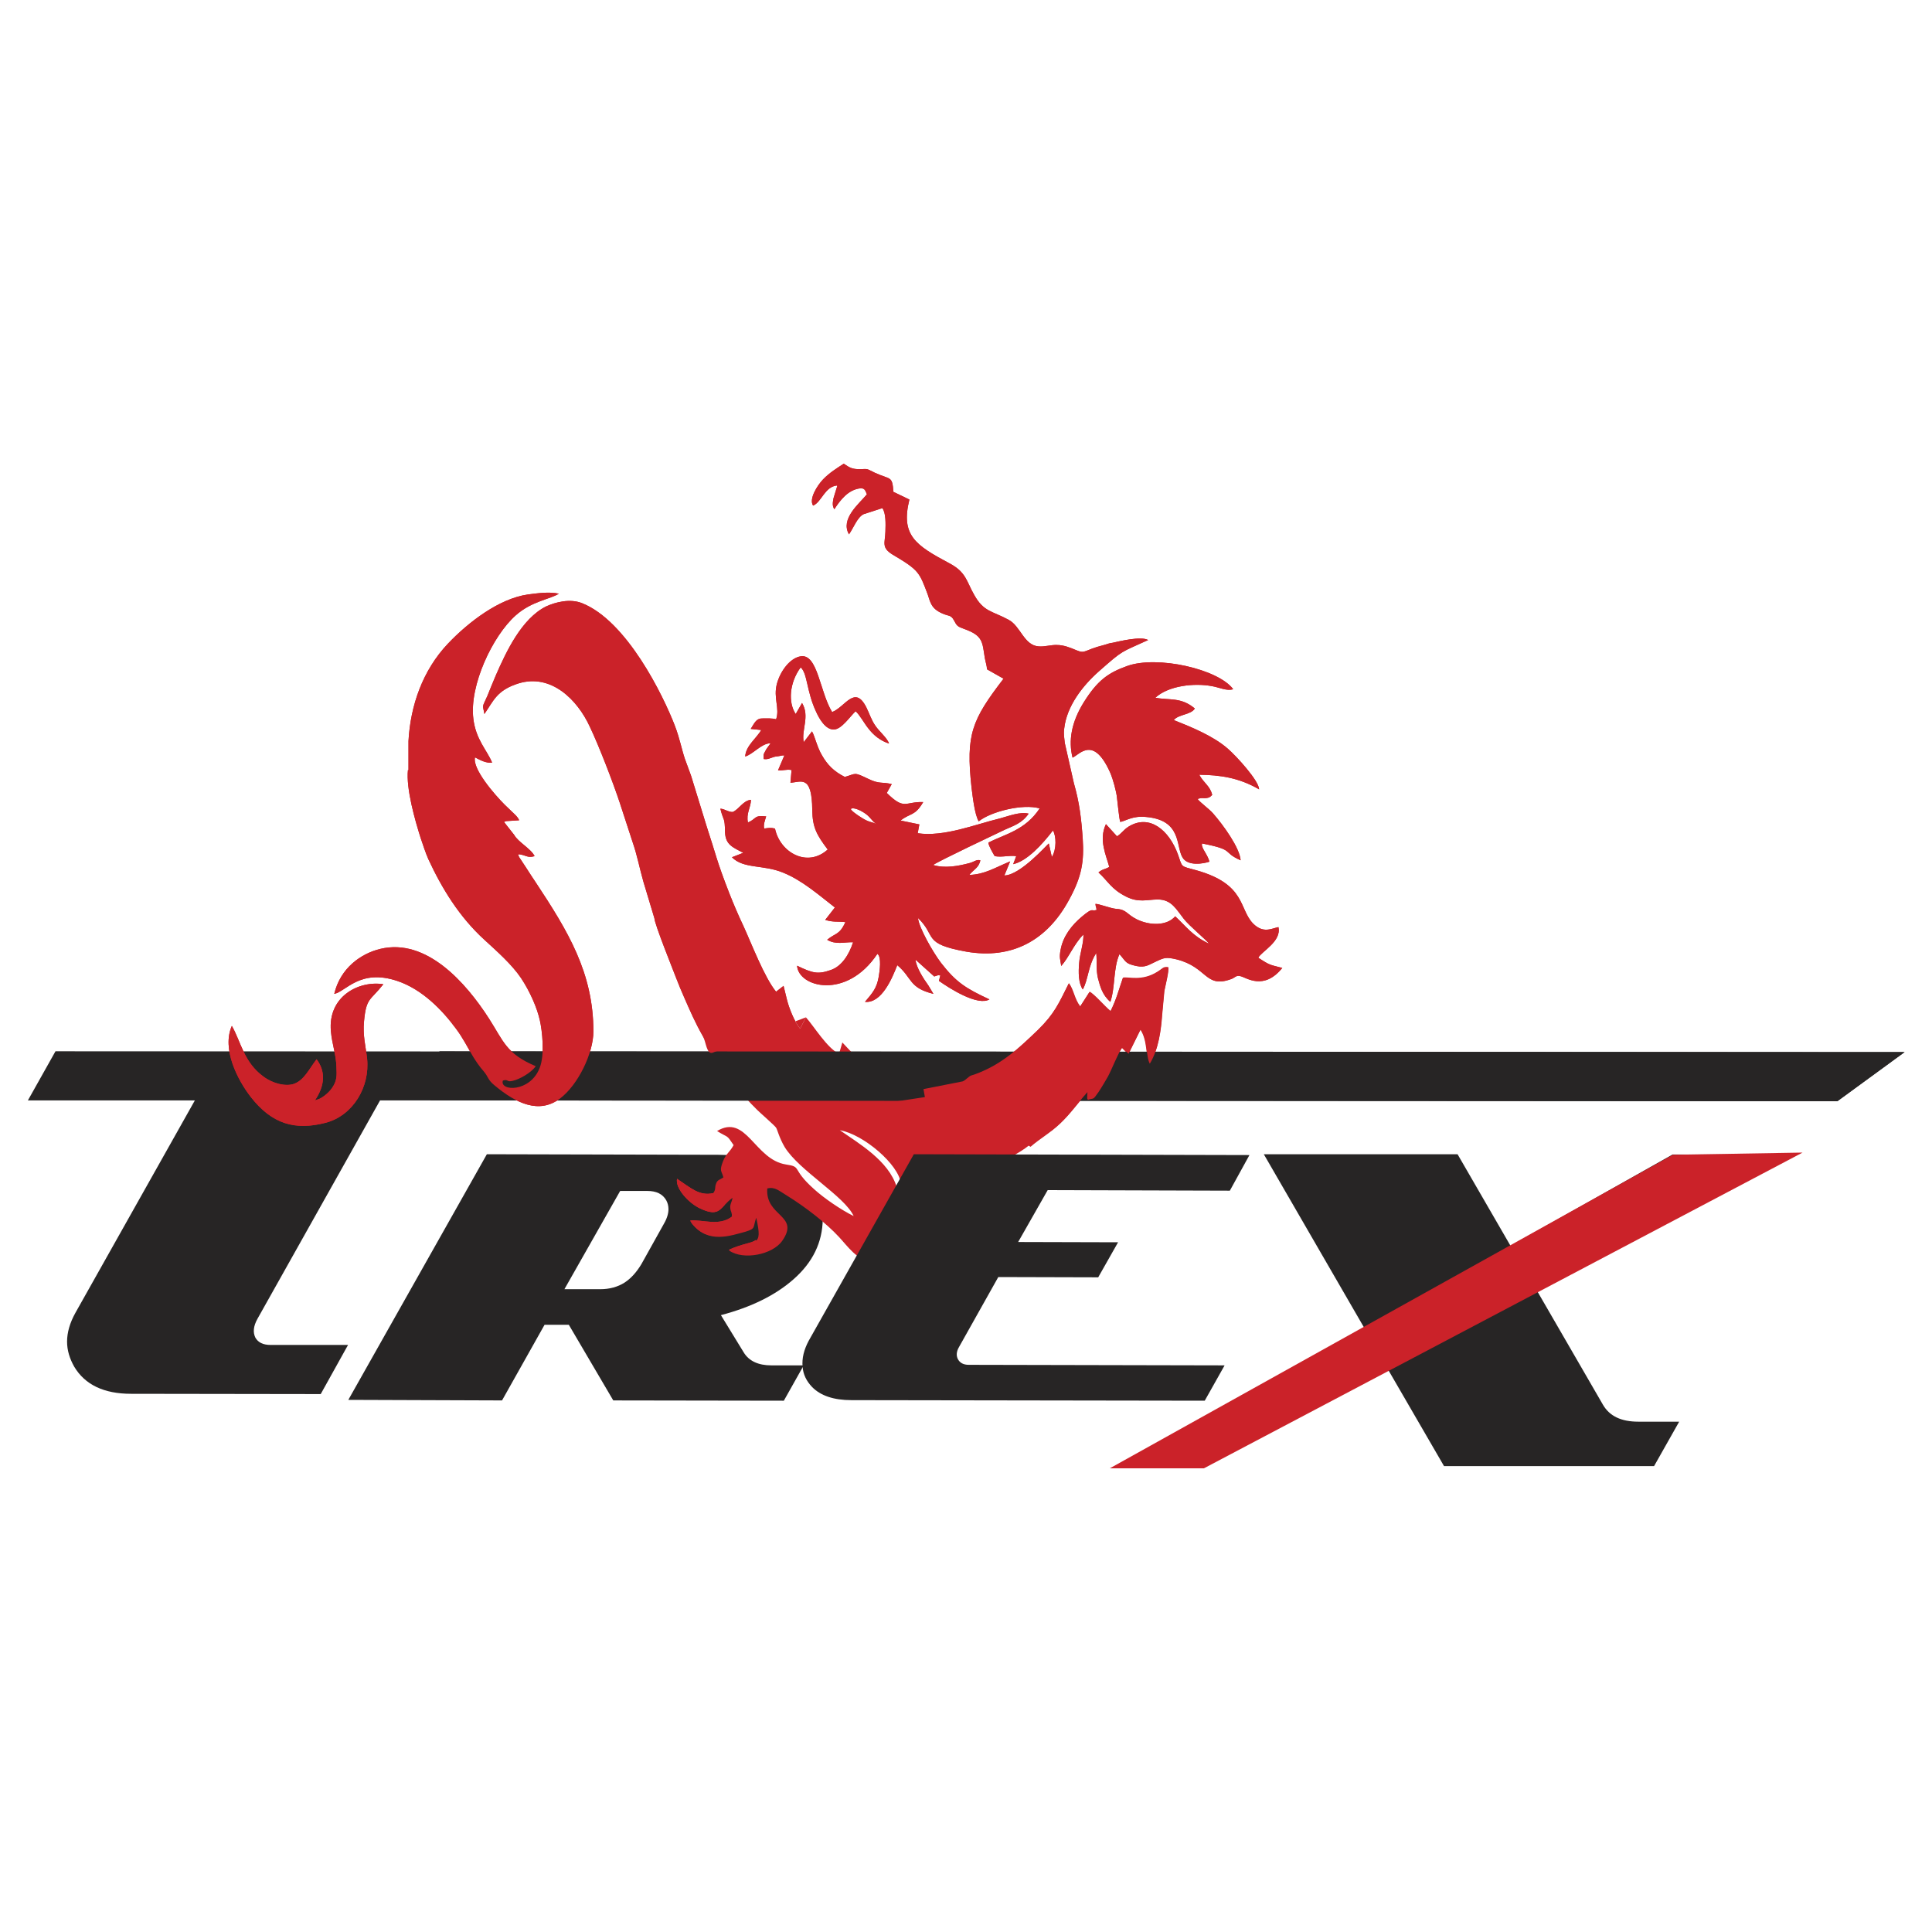 <?xml version="1.0" encoding="utf-8"?>
<!-- Generator: Adobe Illustrator 27.0.0, SVG Export Plug-In . SVG Version: 6.00 Build 0)  -->
<svg version="1.1" id="Layer_1" xmlns="http://www.w3.org/2000/svg" xmlns:xlink="http://www.w3.org/1999/xlink" x="0px" y="0px"
	 width="700px" height="700px" viewBox="0 0 700 700" style="enable-background:new 0 0 700 700;" xml:space="preserve">
<style type="text/css">
	.st0{fill:#272525;}
	.st1{fill-rule:evenodd;clip-rule:evenodd;fill:#CB2229;}
	.st2{fill-rule:evenodd;clip-rule:evenodd;fill:#272525;}
</style>
<g>
	<path class="st0" d="M204.5,467.1l13,0c3.3,0,6.3-0.8,8.8-2.4c2.3-1.5,4.3-3.7,6.1-6.7l8.2-14.7c1.1-1.9,1.6-3.7,1.6-5.2
		c0-1.2-0.3-2.3-0.8-3.2c-1.3-2.3-3.6-3.4-6.9-3.4l-9.8,0L204.5,467.1z M126.2,507.2l50.2-89l83.8,0.2c8.7,0,16.7,1.7,24,5.1
		c9.3,4.3,13.9,10.4,13.9,18.2c-0.1,8.4-3.6,15.7-10.7,21.9c-6.5,5.7-15.2,10-26.2,12.9l8.2,13.4c1.9,3.2,5.3,4.8,10.1,4.8l11.7,0
		l-7.2,12.8l-61.8-0.1L206.1,480l-8.8,0l-15.4,27.4L126.2,507.2z"/>
	<path class="st1" d="M388.6,274.5c2.5-1,7.6-8.4,13.8,5.8c0.8,1.9,2.1,6.5,2.3,8.7c0.2,1.5,0.8,7.9,1.2,8.8
		c1.9-0.3,4.4-2.3,9.3-1.8c13,1.1,10.8,10.5,13.2,14.6c1.9,3.4,7.8,2.3,9.8,1.6c-0.6-2.3-2.3-4.2-2.6-5.5c-0.3-1-0.1,0.2-0.1-1.1
		c12.3,2.4,7,3,14,6.1c-0.3-4.5-6.3-12.8-10-17c-1.5-1.7-4.5-3.8-5.6-5.2c0.7-0.2,0-0.1,1.1-0.3c0.7-0.1,0.8,0,1.5,0
		c1.2-0.1,1.7-0.1,2.7-1.2c-0.8-3.3-3-4.2-4.7-7.3c7.4,0.1,14.3,1,21.7,5.3c-0.1-3.2-8.3-12.1-11.3-14.7
		c-5.2-4.6-13.3-7.9-19.6-10.4c1.6-2.1,6.3-1.9,7.6-4.2c-5-4.2-9.1-2.9-14.3-3.9c4.8-4.4,14.1-5.4,20.5-4.2c2.5,0.4,5.5,1.9,7.7,1.1
		c-5.4-7.3-27.5-12.3-38.4-8.4c-7,2.5-10.8,5.3-15.7,13.1C388.1,261.8,387.1,268.4,388.6,274.5 M404.7,303l-4-4.4
		c-2.7,5.7,0.1,11.3,1.2,15.5c-1.4,0.9-2.4,0.7-3.9,2c3.5,3.2,4.6,6,9.9,8.7c4.7,2.4,7.7,1.1,11.6,1.1c5,0,6.7,3.6,9.4,7
		c2,2.6,8.4,7.8,9.1,9c-5.9-2.8-8.1-6.1-12.2-9.9c-3,3.5-9.2,3.4-13.9,1.1c-3.8-1.9-3.7-3.6-7.5-3.8c-2.1-0.2-6.4-1.9-7.5-1.8
		c0.1,1.3,0.3,0.9,0.4,2.2c-2.1,0.6-1.1-1.1-5.3,2.4c-3.7,3.1-6.8,7.1-7.7,11.9c-0.6,3-0.1,3.7,0.2,6c2.9-3.3,4.4-7.6,8-11.4
		c0.3,2.6-1.3,7.1-1.5,10.3c-0.3,3.3-0.3,7.2,1.3,9.6c2-3.5,1.9-8.6,4.9-13.2c0.3,3.2-0.1,6.1,0.6,9.1c0.8,2.9,1.5,6,4.5,8.6
		c1.8-5.2,1-12.1,3.3-17.3c2.5,2.8,2,3.4,6.1,4.3c3.4,0.7,4.6-0.5,7.3-1.7c2.8-1.3,3.5-1.6,7.3-0.7c11.2,2.8,10.3,10.5,19.6,7.2
		c1.6-0.5,1.9-1.6,3.6-1.1c2.1,0.5,8.4,5.3,15.1-3c-4.5-1.2-4.3-0.8-8.7-3.7c1.2-2.3,8.5-5.9,7.3-11.1c-2.7,0.6-5.5,2.3-9.1-1.2
		c-5.3-5.3-2.5-14.3-20.7-19.4c-5.9-1.6-4.9-0.9-6.6-5.7c-3.2-8.8-10.3-14.8-17.9-10.1C407,300.7,406.3,302.1,404.7,303z
		 M312.8,294.3c2.7,1.6,3,3.3,5.1,4.5c-2-1.2-2.5-0.6-5.2-2.2c-2.7-1.6-4.6-3.2-4.4-3.5C308.6,292.7,310.2,292.7,312.8,294.3z
		 M333.6,390.8l-1.2-0.7l-12.8-4.1c-0.4,2.1,0.7,1.6,0.3,3.9c-4.9-2.5-8-5.1-11.2-8.3l-4.7,0l-0.1,0.3c-0.2-0.1-0.3-0.2-0.5-0.3
		l-45.1,0.2c4.6,7.2,10,14.5,16.1,20.4c1.1,1.1,6.4,5.7,6.8,6.4c0.5,0.8,1.1,3.6,3.1,7c5.2,8.5,21.7,17.8,25,25
		c-4.5-2.2-10.8-6.5-14.4-9.8c-8.4-7.5-4.1-8-10.2-8.9c-11.3-1.8-14.3-18.5-24.9-12.1c4.4,2.7,3.3,1.1,6,5.1c-1.4,2.6-2.8,3.1-3.9,6
		c-1.3,3.5-0.5,3.1,0.2,5.7c-1.3,0.9-2.2,0.8-2.7,2.4c-0.5,1.3,0.1,1.7-1,3.4c-5.1,1.1-8.1-1.9-13.1-5.2c-0.6,3.3,3.9,8.5,8.2,10.6
		c7.6,3.6,7.2-0.4,11.9-3.8c-0.2,1.5-1,2.4-0.8,3.7c0.1,1.4,0.6,1.3,0.7,3.3c-4.7,3.6-10.6,1-15.1,1.4c0.1,0.3,0.1,0.2,0.5,0.9
		c5.8,7.5,14,4.4,19.3,3c4-1.2,2.7-1.5,4-5.1c2.5,11.3-0.2,7.6-9.8,11.9c5.1,3.6,15.7,1.5,19.2-3.5c6.6-9.4-6.2-8.7-5.4-19
		c2.8-0.7,4.3,0.9,7.3,2.7c6.3,3.9,13.9,9.7,18.7,14.9c2.9,3.1,6.7,8.6,11.5,8.8c1.1,0.1,2.1-0.1,3.3-0.1c2.7,0,7.2,1.1,9.1-1.6
		c3.3-4.6,0.4-9.2-0.9-12.9c-1.3-3.8-0.9-8.4-2.1-12.3c-2.9-9.6-13.9-15.9-20.6-20.6c8.6,1.5,21.4,12.5,22.1,19.3
		c3.8,1.5,14.4-0.4,18.5-1.4c7.8-1.9,21.6-7.3,27.8-12.3l0.7,0.4c3.3-2.9,7-4.9,10.7-8.4c3.7-3.5,6.3-7.3,9.8-11.2l-0.1,2.2
		c0.1,0.1,0,0.3,0.1,0.3c0.1,0,0.1,0.2,0.1,0.3c2.5-0.8,1.7,0.3,3.9-2.8c1.2-1.8,2.3-3.7,3.4-5.6c1.6-3,3.5-8.1,5.2-10.6l2.3,2.3
		l4.4-8.9c2.7,4.1,1.8,9.8,3.3,12.5c3.3-5.5,4.1-12.4,4.5-17.8c0.3-2.7,0.5-5.9,0.8-8.6c0.3-1.6,1.8-7.5,1.4-8.6
		c-1.9-0.3-2,0.5-4,1.7c-5.6,3.5-10.4,1.7-12.4,2.1c-1.5,4.3-2.3,7.7-4.5,12.1c-2.1-1.7-5.9-6.2-7.6-7l-3.4,5.3
		c-2.1-2.7-2.3-6-4.1-8.4c-3.7,7.4-5.2,11-11.2,16.9c-9,8.6-14.9,14.2-27.5,17.6C342.7,392.5,336.6,391,333.6,390.8z M305.7,168
		c-2.4,1.6-5.1,3.2-7.5,5.7c-2.1,2.2-5.2,7.1-3.6,9.5c3.1-1.3,4.2-6.9,8.7-7.3c0,0.7,0.3-0.6-0.2,1l-1.1,3.6c-0.3,1.6-0.5,2.8,0.3,4
		c2.2-3.4,4.9-6.8,8.9-7.5c2-0.3,2.2,0.4,2.9,2.1c-2.9,3.5-9.7,8.9-6.5,14.5c1.6-2.2,3-6.2,5.3-7.3l6.8-2.2c1.3,1.8,1.2,5.6,1.1,8.5
		c-0.1,4.1-1.6,5.8,2.7,8.4c9.5,5.6,9.6,6.4,12.6,14.3c1,2.9,1.2,5.2,5.4,7c2.2,1,3,0.4,4.1,2.4c1.1,2.1,1.3,2.3,3.8,3.2
		c6.7,2.4,6.5,4.6,7.4,10.4c0.3,1.7,0.8,3,0.8,4.2l6,3.4c-11.5,15-13.7,20.2-11.6,39.4c0.4,3.1,1.1,9.7,2.6,12.3
		c4.3-3.5,15.9-6.5,22.1-4.7c-5.3,8-12.6,9.3-18.6,12.4c0.2,1.4,1.5,3.5,2.3,4.9c2.8,0.5,5.3-0.4,7.8,0l-1.1,2.9
		c5-1.1,10.5-7.1,14.4-12.2c1.2,1.9,1.4,6.8-0.4,9.6l-1.1-4.9c-0.7,0.5-10.3,11.5-16.1,11.6l2.1-5.1c-5.8,2.4-9.2,4.7-14.8,4.9
		c1.5-1.9,3.5-2.6,4-5.3c-1.4-0.4-2.3,0.6-3.9,1c-4.1,1.1-9,2-13.2,0.7c1.9-1.4,23.5-11.6,26-12.8c3.1-1.4,6.2-2.3,8.6-5.8
		c-3.1-0.8-7.3,0.9-10.3,1.7c-9.1,2.2-20.3,6.8-29.9,5.4l0.6-3.2l-6.8-1.4c3.5-2.8,5.2-1.5,8.2-6.7c-6.7-0.2-6.7,3.1-13.2-3.3
		l1.8-3.2c-3.6-0.9-4.4,0.1-8.5-1.9c-5.4-2.6-4.3-1.9-8.5-0.7c-4-2-6.3-4.4-8.2-7.7c-1.9-3.1-2.7-7.2-3.7-8.8l-3,3.9
		c-0.9-4.5,2.3-9.3-0.6-14.2l-2.3,4c-2.8-4.2-2.3-11.3,1.8-16.9c2.5,2.2,2.1,8.7,5.6,16.1c0.9,2,3.3,6.7,6.6,6.4
		c2.7-0.2,5.6-4.6,7.7-6.6c1.5,1.3,3.2,4.5,4.6,6.2c1.9,2.5,4.4,4.5,7.5,5.5c-0.2-0.5,0.1,0-0.4-0.9c-1.2-2-3.2-3.6-4.5-5.5
		c-1.5-2.1-2.2-4.5-3.3-6.7c-4.2-8.3-7.6-0.2-12.4,1.7c-4.5-7.3-5.2-21.2-11.4-20.2c-3.8,0.6-7.3,5.2-8.6,9.9
		c-1.4,5.2,1.1,8.9-0.3,12.9c-1.4-0.4-3.2-0.3-4.8-0.3c-2.3-0.1-2.9,1.4-4.4,3.8l3.8,0.4c-1.6,2.9-5.6,5.7-5.8,9.6
		c3-0.9,5.9-4.8,9.2-4.8c-0.5,0.8-1.5,1.9-1.9,2.8c-0.9,1.5-0.6,1.6-0.6,2.9c1.4,0.3,2.5-0.4,3.6-0.7c0.6-0.2,1-0.2,1.7-0.3
		c1.3-0.2,0.9-0.3,2.2-0.3l-2.3,5.4c0.9,0.1,1.5,0,2.3-0.1c1.2-0.1,1.4-0.2,2.6,0l-0.4,4.6c3.8-0.2,7.8-3.1,7.9,9.9
		c0.1,6.3,1.6,9,5.6,14.3c-7.4,6.7-17.3,1.1-19.1-7.6c-1.6-0.4-2.4-0.2-3.9,0c-0.4-1.4,0.3-3,0.7-4.4c-4.6-0.5-3.3,0.8-6.6,2.2
		c-0.7-3.3,1-5.3,1.1-8.2c-2.8,0.2-4.3,3.4-6.6,4.4c-1.5,0.1-2.9-1.1-4.5-1.2c1.2,4.9,1.6,2.7,1.7,8.6c0.2,4.5,2.8,5.4,6.6,7.4
		l-4.1,1.6c4.2,4.3,11.4,2.6,18.6,5.6c6.9,2.8,12.9,8.1,18.7,12.6l-3.5,4.5c2.9,0.9,4.5,0.5,7.3,0.8c-2.1,4.7-3.6,3.9-6.6,6.4
		c3.2,1.9,6.1,0.8,9.4,0.9c-1.5,4.6-4.2,8.8-8.2,10.1c-4.6,1.6-6.5,1.1-12.1-1.6c0.5,7.8,17.9,12.5,29.1-4.3
		c1.6,1.1,0.8,6.4,0.5,8.2c-0.7,4.2-2.2,5.9-5,9.2c6.1,0.6,9.9-8.7,11.7-13.3c5.5,4.6,4.1,8.2,13.1,10.4l-1.8-3
		c-1.8-2.5-4.4-6.5-4.7-9.4l6.8,6.1c1.4-0.4,0.9-0.5,2.2-0.4l-0.5,2c4.1,2.9,14.1,9.2,18.3,6.7c-8.6-4-12.1-6.2-17.6-13.3
		c-3-4-7.9-12.6-8.3-16.2c6.9,6.6,1.4,9.3,17.5,12.2c16.6,2.9,29.3-4.1,37.2-18.7c4.8-8.7,5.5-14.2,5-22.2
		c-0.5-7.2-1.2-13.2-3.2-20.1l-3.3-14.6c-0.2-2.1-0.5-3.1-0.2-5.3c0.9-8,6.6-15.4,12.6-20.7c9.1-8,7.6-6.6,17.8-11.3
		c-2.6-1.5-10.6,0.5-12.9,1c-1.2,0.1-1.9,0.5-3.1,0.8c-7.5,1.9-6.6,3.3-10,1.9c-2.3-1-4.7-1.9-7-1.9c-2.3-0.1-4.4,0.7-6.7,0.5
		c-5.3-0.4-6.5-7.3-10.8-9.6c-6-3.3-9.1-2.8-12.6-9.2c-2.7-4.7-2.8-8.1-8.9-11.3c-12.4-6.6-17.7-10.2-14.5-23.1l-5.8-2.8
		c-0.4-5.9-1-4.3-6.7-6.9c-3.3-1.6-2.3-1.4-5.4-1.3C308.8,170,307.9,169.5,305.7,168z"/>
	<path class="st2" d="M47.5,505c-9.9,0-16.7-3.3-20.6-9.8c-1.7-3-2.6-6-2.6-9.1c0-3.3,1-6.8,3-10.4l43.3-77l-60.5,0l10-17.8l670,0.3
		L665.7,399l-528-0.3l-44.4,79.1c-1.5,2.7-1.7,4.9-0.8,6.8c1,1.8,2.8,2.7,5.6,2.7l28,0l-9.9,17.8L47.5,505z"/>
	<path class="st0" d="M308.5,507.3c-6.4,0-11.2-1.6-14.3-4.8c-2-2.1-3.2-4.5-3.4-7.3c-0.3-3.1,0.5-6.2,2.2-9.4l38.1-67.6l121.6,0.3
		l-7.1,12.9l-66-0.2L368.9,450l36.2,0.1l-7.2,12.7l-36.2-0.1L347.5,488c-1,1.7-1.1,3.2-0.4,4.5c0.7,1.3,2,2,3.9,2l92.7,0.2
		l-7.2,12.8L308.5,507.3z"/>
	<path class="st2" d="M406.4,531l88-49.7l-36.5-63.1l70.2,0l19.2,33.2l58.7-33.1l42.6,0L556.5,467l24.3,42c2.4,4.1,6.6,6.1,12.8,6.1
		l14.8,0l-9.1,16.1l-76.1,0l-20.7-35.7l-67.7,35.7L406.4,531z"/>
	<polygon class="st1" points="606.1,418.4 402.1,532 436.2,532 653.1,417.6 	"/>
	<path class="st1" d="M114.1,398.7c3.8-5.6,3.8-10.7,0.6-14.9c-2.7,3.5-4.5,7.6-8.2,8.9c-2.9,1-7.5,0-11-2.6
		c-7.2-5.2-8.2-12.7-11.5-18.4c-3.7,8.3,2,19.5,6.9,25.8c7.6,9.7,15.9,12.2,27.1,9.3c9.9-2.6,16.1-13,15-23.3
		c-0.5-4.5-1.6-8.2-1.1-13.5c0.8-8.6,2.2-7.3,7-13.4c-9-1.4-20.2,4.5-19,17.1c0.4,4.7,1.9,8.3,2,13.1c0.1,2.7,0.3,4.7-1.6,7.4
		c-1.1,1.6-2.9,3.1-4.5,3.9L114.1,398.7z M185.9,302l-3.3-4.2c0.7-0.2,0.3-0.2,0.9-0.3l4.6-0.3c-0.6-1.4-1.5-2-2.6-3.1
		c-0.9-0.8-1.7-1.7-2.7-2.6c-3.6-3.6-11.7-12.9-10.7-17.1c2,1.1,4.2,2.2,6.2,1.9c-1.9-4.6-5.9-8.3-6.8-15.9
		c-1.5-12.1,7-30,15.3-37.4c5.8-5.2,12.6-5.9,15.7-7.9c-3.6-0.8-8.2-0.1-11.3,0.3c-10.4,1.5-21.5,10-28.9,17.8
		c-9.2,9.7-13.6,22.5-14.3,35.3l0,10.6l-0.2-0.1c-0.7,6.7,2.5,18,4.6,24.6c0.9,2.6,1.7,5.2,2.8,7.7c4.9,10.6,11.2,20.9,20.3,29.2
		c4.7,4.3,10,9,13.3,13.9c3.3,5,5.8,10.8,6.8,15.3c0.8,3.5,1.9,12.4-0.1,17.3c-3.5,8.9-14.6,8.4-13.3,4.5c2.1-0.6,1.3,0.7,3.6,0.1
		c2.3-0.5,6.7-2.9,8.3-5.3c-10.7-4.5-11.7-9.1-16.9-17.2c-8.4-13.1-22.7-29.3-39.4-25.3c-7.1,1.7-14.5,7-16.7,16.3
		c4.2-0.8,9.3-9.2,22.8-4.7c9,3,16.3,10.5,21.3,17.3c2.5,3.3,4.2,6.8,6.3,10.3c1,1.6,2.2,3.4,3.7,5.1c1.8,2.1,1.5,3.1,3.8,5
		c8.2,6.9,16.4,10.5,23.8,5c6.7-5,12.2-16.6,12.2-24.4c0-21.2-9.2-36.3-20.9-54c-1.2-1.8-2.2-3.3-3.4-5.2l-2.5-3.8
		c-0.7-1.3-0.3-0.5-0.4-1.2c2.7,0.2,3.2,1.5,5.9,0.7c-1.3-2.7-6-5.1-7.4-7.7L185.9,302z M273.8,449.3c-1.5,1.2-4.6,1.2-9.7,3.5
		c3.3,2.3,8.8,2.3,13.3,0.6L273.8,449.3z M265.1,439.5c0.1,0.3,0.1,0.7,0.1,1.3c-4.7,3.6-10.6,1-15.1,1.4c0.1,0.3,0.1,0.2,0.5,0.9
		c5.8,7.5,14,4.4,19.3,3c0.3-0.1,0.5-0.2,0.8-0.2L265.1,439.5z M258.5,432.1l-0.1,0.2c-5.1,1.1-8.1-1.9-13.1-5.2
		c-0.6,3.3,3.9,8.5,8.2,10.6c5.6,2.7,6.9,1.2,9-1.1L258.5,432.1z M312.8,385.2c-2.7-2.2-4.9-4.6-7.6-7.5l-1.2,4.1
		c-4.3-2-9.1-10-12-13.2l-2.1,4.1c-2.1-2.5-4.1-7.7-4.8-10.6l0,0l-1.2-4.9l-2.7,2.1l-0.1-0.1c-4.2-5.2-8.9-17.5-11.7-23.6
		c-1.9-4-3.6-8-5.1-11.8c-4.8-12.3-4.8-13.9-8.3-24.5l-5.6-18.2c-0.8-2.3-1.5-4-2.2-6c-1.3-3.8-1.8-7.2-3.7-12.2
		c-4.2-10.9-17.4-38-33.7-44.4c-4.4-1.7-9.6-0.3-12.9,1.2c-8.9,4.4-14.5,16.4-18.3,25.1c-1.1,2.5-2,4.9-3,7.3
		c-2.1,4.7-1.7,2.9-1.1,6.6c3.3-4.7,4.4-8.6,12.4-11.1c11.8-3.6,21.3,5.9,25.8,15.7c3.3,6.9,8.5,20.4,10.9,27.7l4.6,14.1
		c1.7,4.9,2.5,9.4,3.9,14.3l4,13.3c0.1,2.2,6.8,18.8,7.9,21.7c0.9,2.4,1.9,4.7,2.9,7c2.2,5,3.9,9,6.8,14.1c4.4,7.7,9.7,15.8,16,22.7
		L312.8,385.2z"/>
	<polygon class="st2" points="159.2,380.9 690,381.2 665.7,399 160.8,398.7 	"/>
	<path class="st1" d="M114.1,398.7c3.8-5.6,3.8-10.7,0.6-14.9c-2.7,3.5-4.5,7.6-8.2,8.9c-2.9,1-7.5,0-11-2.6
		c-7.2-5.2-8.2-12.7-11.5-18.4c-3.7,8.3,2,19.5,6.9,25.8c7.6,9.7,15.9,12.2,27.1,9.3c9.9-2.6,16.1-13,15-23.3
		c-0.5-4.5-1.6-8.2-1.1-13.5c0.8-8.6,2.2-7.3,7-13.4c-9-1.4-20.2,4.5-19,17.1c0.4,4.7,1.9,8.3,2,13.1c0.1,2.7,0.3,4.7-1.6,7.4
		c-1.1,1.6-2.9,3.1-4.5,3.9L114.1,398.7z M185.9,302l-3.3-4.2c0.7-0.2,0.3-0.2,0.9-0.3l4.6-0.3c-0.6-1.4-1.5-2-2.6-3.1
		c-0.9-0.8-1.7-1.7-2.7-2.6c-3.6-3.6-11.7-12.9-10.7-17.1c2,1.1,4.2,2.2,6.2,1.9c-1.9-4.6-5.9-8.3-6.8-15.9
		c-1.5-12.1,7-30,15.3-37.4c5.8-5.2,12.6-5.9,15.7-7.9c-3.6-0.8-8.2-0.1-11.3,0.3c-10.4,1.5-21.5,10-28.9,17.8
		c-9.2,9.7-13.6,22.5-14.3,35.3l0,10.6l-0.2-0.1c-0.7,6.7,2.5,18,4.6,24.6c0.9,2.6,1.7,5.2,2.8,7.7c4.9,10.6,11.2,20.9,20.3,29.2
		c4.7,4.3,10,9,13.3,13.9c3.3,5,5.8,10.8,6.8,15.3c0.8,3.5,1.9,12.4-0.1,17.3c-3.5,8.9-14.6,8.4-13.3,4.5c2.1-0.6,1.3,0.7,3.6,0.1
		c2.3-0.5,6.7-2.9,8.3-5.3c-10.7-4.5-11.7-9.1-16.9-17.2c-8.4-13.1-22.7-29.3-39.4-25.3c-7.1,1.7-14.5,7-16.7,16.3
		c4.2-0.8,9.3-9.2,22.8-4.7c9,3,16.3,10.5,21.3,17.3c2.5,3.3,4.2,6.8,6.3,10.3c1,1.6,2.2,3.4,3.7,5.1c1.8,2.1,1.5,3.1,3.8,5
		c8.2,6.9,16.4,10.5,23.8,5c6.7-5,12.2-16.6,12.2-24.4c0-21.2-9.2-36.3-20.9-54c-1.2-1.8-2.2-3.3-3.4-5.2l-2.5-3.8
		c-0.7-1.3-0.3-0.5-0.4-1.2c2.7,0.2,3.2,1.5,5.9,0.7c-1.3-2.7-6-5.1-7.4-7.7L185.9,302z M273.8,449.3c-1.5,1.2-4.6,1.2-9.7,3.5
		c3.3,2.3,8.8,2.3,13.3,0.6L273.8,449.3z M265.1,439.5c0.1,0.3,0.1,0.7,0.1,1.3c-4.7,3.6-10.6,1-15.1,1.4c0.1,0.3,0.1,0.2,0.5,0.9
		c5.8,7.5,14,4.4,19.3,3c0.3-0.1,0.5-0.2,0.8-0.2L265.1,439.5z M258.5,432.1l-0.1,0.2c-5.1,1.1-8.1-1.9-13.1-5.2
		c-0.6,3.3,3.9,8.5,8.2,10.6c5.6,2.7,6.9,1.2,9-1.1L258.5,432.1z M292,368.6l-2.1,4.1c-2.1-2.5-4.1-7.7-4.8-10.6l0,0l-1.2-4.9
		l-2.7,2.1l-0.1-0.1c-4.2-5.2-8.9-17.5-11.7-23.6c-1.9-4-3.6-8-5.1-11.8c-4.8-12.3-4.8-13.9-8.3-24.5l-5.6-18.2
		c-0.8-2.3-1.5-4-2.2-6c-1.3-3.8-1.8-7.2-3.7-12.2c-4.2-10.9-17.4-38-33.7-44.4c-4.4-1.7-9.6-0.3-12.9,1.2
		c-8.9,4.4-14.5,16.4-18.3,25.1c-1.1,2.5-2,4.9-3,7.3c-2.1,4.7-1.7,2.9-1.1,6.6c3.3-4.7,4.4-8.6,12.4-11.1
		c11.8-3.6,21.3,5.9,25.8,15.7c3.3,6.9,8.5,20.4,10.9,27.7l4.6,14.1c1.7,4.9,2.5,9.4,3.9,14.3l4,13.3c0.1,2.2,6.8,18.8,7.9,21.7
		c0.9,2.4,1.9,4.7,2.9,7c2.2,5,3.9,9,6.8,14.1c1.1,1.9,1.3,6.7,3.5,5.9L292,368.6z"/>
	<path class="st1" d="M388.6,274.5c2.5-1,7.6-8.4,13.8,5.8c0.8,1.9,2.1,6.5,2.3,8.7c0.2,1.5,0.8,7.9,1.2,8.8
		c1.9-0.3,4.4-2.3,9.3-1.8c13,1.1,10.8,10.5,13.2,14.6c1.9,3.4,7.8,2.3,9.8,1.6c-0.6-2.3-2.3-4.2-2.6-5.5c-0.3-1-0.1,0.2-0.1-1.1
		c12.3,2.4,7,3,14,6.1c-0.3-4.5-6.3-12.8-10-17c-1.5-1.7-4.5-3.8-5.6-5.2c0.7-0.2,0-0.1,1.1-0.3c0.7-0.1,0.8,0,1.5,0
		c1.2-0.1,1.7-0.1,2.7-1.2c-0.8-3.3-3-4.2-4.7-7.3c7.4,0.1,14.3,1,21.7,5.3c-0.1-3.2-8.3-12.1-11.3-14.7
		c-5.2-4.6-13.3-7.9-19.6-10.4c1.6-2.1,6.3-1.9,7.6-4.2c-5-4.2-9.1-2.9-14.3-3.9c4.8-4.4,14.1-5.4,20.5-4.2c2.5,0.4,5.5,1.9,7.7,1.1
		c-5.4-7.3-27.5-12.3-38.4-8.4c-7,2.5-10.8,5.3-15.7,13.1C388.1,261.8,387.1,268.4,388.6,274.5 M404.7,303l-4-4.4
		c-2.7,5.7,0.1,11.3,1.2,15.5c-1.4,0.9-2.4,0.7-3.9,2c3.5,3.2,4.6,6,9.9,8.7c4.7,2.4,7.7,1.1,11.6,1.1c5,0,6.7,3.6,9.4,7
		c2,2.6,8.4,7.8,9.1,9c-5.9-2.8-8.1-6.1-12.2-9.9c-3,3.5-9.2,3.4-13.9,1.1c-3.8-1.9-3.7-3.6-7.5-3.8c-2.1-0.2-6.4-1.9-7.5-1.8
		c0.1,1.3,0.3,0.9,0.4,2.2c-2.1,0.6-1.1-1.1-5.3,2.4c-3.7,3.1-6.8,7.1-7.7,11.9c-0.6,3-0.1,3.7,0.2,6c2.9-3.3,4.4-7.6,8-11.4
		c0.3,2.6-1.3,7.1-1.5,10.3c-0.3,3.3-0.3,7.2,1.3,9.6c2-3.5,1.9-8.6,4.9-13.2c0.3,3.2-0.1,6.1,0.6,9.1c0.8,2.9,1.5,6,4.5,8.6
		c1.8-5.2,1-12.1,3.3-17.3c2.5,2.8,2,3.4,6.1,4.3c3.4,0.7,4.6-0.5,7.3-1.7c2.8-1.3,3.5-1.6,7.3-0.7c11.2,2.8,10.3,10.5,19.6,7.2
		c1.6-0.5,1.9-1.6,3.6-1.1c2.1,0.5,8.4,5.3,15.1-3c-4.5-1.2-4.3-0.8-8.7-3.7c1.2-2.3,8.5-5.9,7.3-11.1c-2.7,0.6-5.5,2.3-9.1-1.2
		c-5.3-5.3-2.5-14.3-20.7-19.4c-5.9-1.6-4.9-0.9-6.6-5.7c-3.2-8.8-10.3-14.8-17.9-10.1C407,300.7,406.3,302.1,404.7,303z
		 M312.8,294.3c2.7,1.6,3,3.3,5.1,4.5c-2-1.2-2.5-0.6-5.2-2.2c-2.7-1.6-4.6-3.2-4.4-3.5C308.6,292.7,310.2,292.7,312.8,294.3z
		 M380.9,409.7c1.1-0.8,2.2-1.8,3.3-2.8c3.7-3.5,6.3-7.3,9.8-11.2l-0.1,2.2c0.1,0.1,0,0.3,0.1,0.3c0.1,0,0.1,0.2,0.1,0.3
		c2.5-0.8,1.7,0.3,3.9-2.8c1.2-1.8,2.3-3.7,3.4-5.6c1.6-3,3.5-8.1,5.2-10.6l2.3,2.3l4.4-8.9c2.7,4.1,1.8,9.8,3.3,12.5
		c3.3-5.5,4.1-12.4,4.5-17.8c0.3-2.7,0.5-5.9,0.8-8.6c0.3-1.6,1.8-7.5,1.4-8.6c-1.9-0.3-2,0.5-4,1.7c-5.6,3.5-10.4,1.7-12.4,2.1
		c-1.5,4.3-2.3,7.7-4.5,12.1c-2.1-1.7-5.9-6.2-7.6-7l-3.4,5.3c-2.1-2.7-2.3-6-4.1-8.4c-3.7,7.4-5.2,11-11.2,16.9
		c-7.3,7-12.7,12-21.2,15.5c-1,0.4-2,0.8-3.1,1.1c-0.8,0.3-2.1,1.8-3,2.1l-14.2,2.8l0.5,2.9l-27,4.1l9,4.5L380.9,409.7z M305.7,168
		c-2.4,1.6-5.1,3.2-7.5,5.7c-2.1,2.2-5.2,7.1-3.6,9.5c3.1-1.3,4.2-6.9,8.7-7.3c0,0.7,0.3-0.6-0.2,1l-1.1,3.6c-0.3,1.6-0.5,2.8,0.3,4
		c2.2-3.4,4.9-6.8,8.9-7.5c2-0.3,2.2,0.4,2.9,2.1c-2.9,3.5-9.7,8.9-6.5,14.5c1.6-2.2,3-6.2,5.3-7.3l6.8-2.2c1.3,1.8,1.2,5.6,1.1,8.5
		c-0.1,4.1-1.6,5.8,2.7,8.4c9.5,5.6,9.6,6.4,12.6,14.3c1,2.9,1.2,5.2,5.4,7c2.2,1,3,0.4,4.1,2.4c1.1,2.1,1.3,2.3,3.8,3.2
		c6.7,2.4,6.5,4.6,7.4,10.4c0.3,1.7,0.8,3,0.8,4.2l6,3.4c-11.5,15-13.7,20.2-11.6,39.4c0.4,3.1,1.1,9.7,2.6,12.3
		c4.3-3.5,15.9-6.5,22.1-4.7c-5.3,8-12.6,9.3-18.6,12.4c0.2,1.4,1.5,3.5,2.3,4.9c2.8,0.5,5.3-0.4,7.8,0l-1.1,2.9
		c5-1.1,10.5-7.1,14.4-12.2c1.2,1.9,1.4,6.8-0.4,9.6l-1.1-4.9c-0.7,0.5-10.3,11.5-16.1,11.6l2.1-5.1c-5.8,2.4-9.2,4.7-14.8,4.9
		c1.5-1.9,3.5-2.6,4-5.3c-1.4-0.4-2.3,0.6-3.9,1c-4.1,1.1-9,2-13.2,0.7c1.9-1.4,23.5-11.6,26-12.8c3.1-1.4,6.2-2.3,8.6-5.8
		c-3.1-0.8-7.3,0.9-10.3,1.7c-9.1,2.2-20.3,6.8-29.9,5.4l0.6-3.2l-6.8-1.4c3.5-2.8,5.2-1.5,8.2-6.7c-6.7-0.2-6.7,3.1-13.2-3.3
		l1.8-3.2c-3.6-0.9-4.4,0.1-8.5-1.9c-5.4-2.6-4.3-1.9-8.5-0.7c-4-2-6.3-4.4-8.2-7.7c-1.9-3.1-2.7-7.2-3.7-8.8l-3,3.9
		c-0.9-4.5,2.3-9.3-0.6-14.2l-2.3,4c-2.8-4.2-2.3-11.3,1.8-16.9c2.5,2.2,2.1,8.7,5.6,16.1c0.9,2,3.3,6.7,6.6,6.4
		c2.7-0.2,5.6-4.6,7.7-6.6c1.5,1.3,3.2,4.5,4.6,6.2c1.9,2.5,4.4,4.5,7.5,5.5c-0.2-0.5,0.1,0-0.4-0.9c-1.2-2-3.2-3.6-4.5-5.5
		c-1.5-2.1-2.2-4.5-3.3-6.7c-4.2-8.3-7.6-0.2-12.4,1.7c-4.5-7.3-5.2-21.2-11.4-20.2c-3.8,0.6-7.3,5.2-8.6,9.9
		c-1.4,5.2,1.1,8.9-0.3,12.9c-1.4-0.4-3.2-0.3-4.8-0.3c-2.3-0.1-2.9,1.4-4.4,3.8l3.8,0.4c-1.6,2.9-5.6,5.7-5.8,9.6
		c3-0.9,5.9-4.8,9.2-4.8c-0.5,0.8-1.5,1.9-1.9,2.8c-0.9,1.5-0.6,1.6-0.6,2.9c1.4,0.3,2.5-0.4,3.6-0.7c0.6-0.2,1-0.2,1.7-0.3
		c1.3-0.2,0.9-0.3,2.2-0.3l-2.3,5.4c0.9,0.1,1.5,0,2.3-0.1c1.2-0.1,1.4-0.2,2.6,0l-0.4,4.6c3.8-0.2,7.8-3.1,7.9,9.9
		c0.1,6.3,1.6,9,5.6,14.3c-7.4,6.7-17.3,1.1-19.1-7.6c-1.6-0.4-2.4-0.2-3.9,0c-0.4-1.4,0.3-3,0.7-4.4c-4.6-0.5-3.3,0.8-6.6,2.2
		c-0.7-3.3,1-5.3,1.1-8.2c-2.8,0.2-4.3,3.4-6.6,4.4c-1.5,0.1-2.9-1.1-4.5-1.2c1.2,4.9,1.6,2.7,1.7,8.6c0.2,4.5,2.8,5.4,6.6,7.4
		l-4.1,1.6c4.2,4.3,11.4,2.6,18.6,5.6c6.9,2.8,12.9,8.1,18.7,12.6l-3.5,4.5c2.9,0.9,4.5,0.5,7.3,0.8c-2.1,4.7-3.6,3.9-6.6,6.4
		c3.2,1.9,6.1,0.8,9.4,0.9c-1.5,4.6-4.2,8.8-8.2,10.1c-4.6,1.6-6.5,1.1-12.1-1.6c0.5,7.8,17.9,12.5,29.1-4.3
		c1.6,1.1,0.8,6.4,0.5,8.2c-0.7,4.2-2.2,5.9-5,9.2c6.1,0.6,9.9-8.7,11.7-13.3c5.5,4.6,4.1,8.2,13.1,10.4l-1.8-3
		c-1.8-2.5-4.4-6.5-4.7-9.4l6.8,6.1c1.4-0.4,0.9-0.5,2.2-0.4l-0.5,2c4.1,2.9,14.1,9.2,18.3,6.7c-8.6-4-12.1-6.2-17.6-13.3
		c-3-4-7.9-12.6-8.3-16.2c6.9,6.6,1.4,9.3,17.5,12.2c16.6,2.9,29.3-4.1,37.2-18.7c4.8-8.7,5.5-14.2,5-22.2
		c-0.5-7.2-1.2-13.2-3.2-20.1l-3.3-14.6c-0.2-2.1-0.5-3.1-0.2-5.3c0.9-8,6.6-15.4,12.6-20.7c9.1-8,7.6-6.6,17.8-11.3
		c-2.6-1.5-10.6,0.5-12.9,1c-1.2,0.1-1.9,0.5-3.1,0.8c-7.5,1.9-6.6,3.3-10,1.9c-2.3-1-4.7-1.9-7-1.9c-2.3-0.1-4.4,0.7-6.7,0.5
		c-5.3-0.4-6.5-7.3-10.8-9.6c-6-3.3-9.1-2.8-12.6-9.2c-2.7-4.7-2.8-8.1-8.9-11.3c-12.4-6.6-17.7-10.2-14.5-23.1l-5.8-2.8
		c-0.4-5.9-1-4.3-6.7-6.9c-3.3-1.6-2.3-1.4-5.4-1.3C308.8,170,307.9,169.5,305.7,168z"/>
</g>
</svg>
